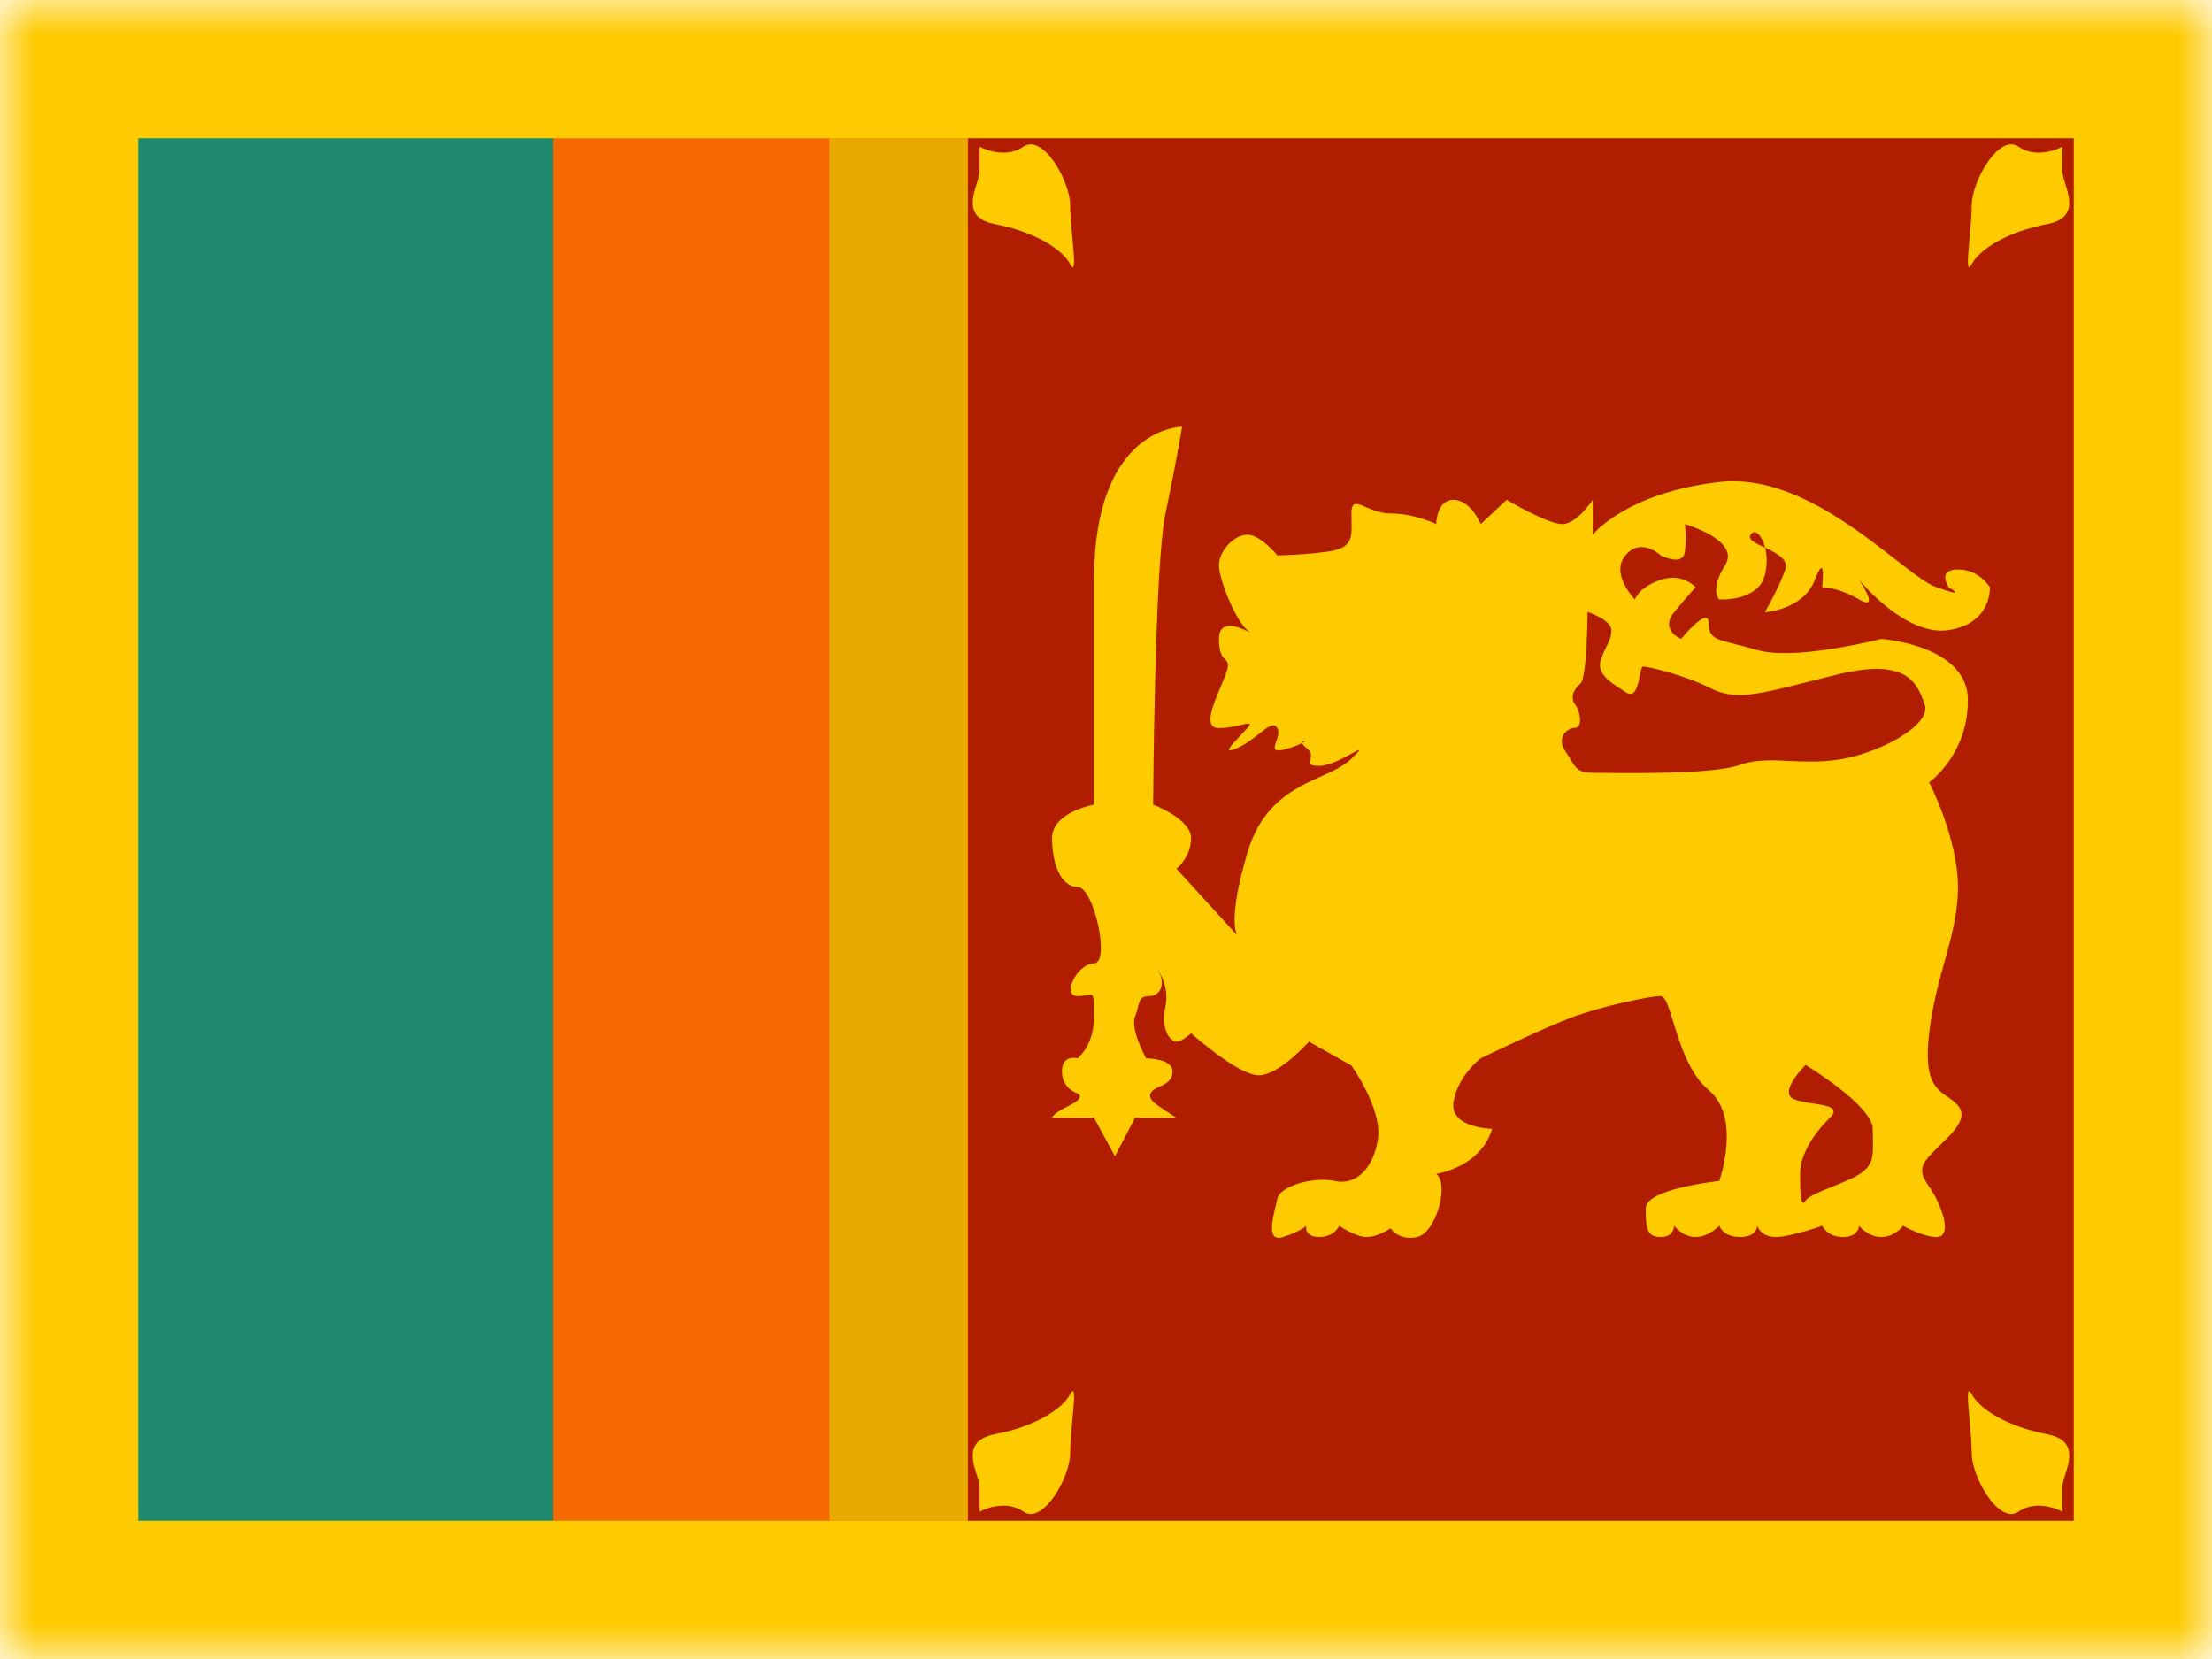 <svg width="32" height="24" viewBox="0 0 32 24" fill="none" xmlns="http://www.w3.org/2000/svg">
<mask id="mask0_265_2704" style="mask-type:luminance" maskUnits="userSpaceOnUse" x="0" y="0" width="32" height="24">
<rect width="32" height="24" fill="white"/>
</mask>
<g mask="url(#mask0_265_2704)">
<path fill-rule="evenodd" clip-rule="evenodd" d="M0 0H32V24H0V0Z" fill="#FECA00"/>
<rect x="2" y="2" width="6" height="20" fill="#1F8A6E"/>
<rect x="8" y="2" width="6" height="20" fill="#F56800"/>
<rect x="14" y="2" width="16" height="20" fill="#B01D00"/>
<rect x="12" y="2" width="2" height="20" fill="#E8AA00"/>
<path fill-rule="evenodd" clip-rule="evenodd" d="M17.101 6.173C17.101 6.173 15.827 6.17 15.827 8.388V11.64C15.827 11.64 15.22 11.748 15.22 12.124C15.22 12.501 15.349 12.831 15.588 12.831C15.827 12.831 16.066 13.936 15.827 13.936C15.588 13.936 15.349 14.41 15.588 14.41C15.645 14.41 15.688 14.402 15.722 14.396C15.756 14.39 15.78 14.386 15.795 14.395C15.827 14.413 15.827 14.486 15.827 14.705C15.827 15.136 15.588 15.31 15.588 15.31C15.588 15.31 15.363 15.247 15.363 15.5C15.363 15.754 15.588 15.818 15.588 15.818C15.588 15.818 15.717 15.873 15.469 15.993C15.22 16.113 15.22 16.171 15.22 16.171H15.827L16.13 16.727L16.42 16.171H17.019C17.019 16.171 16.717 15.979 16.682 15.938C16.647 15.898 16.604 15.839 16.682 15.771C16.705 15.752 16.738 15.736 16.774 15.72C16.861 15.681 16.962 15.635 16.962 15.5C16.962 15.31 16.58 15.31 16.58 15.31C16.58 15.31 16.347 14.889 16.42 14.705C16.441 14.653 16.452 14.608 16.462 14.569C16.488 14.467 16.503 14.41 16.628 14.41C16.802 14.41 16.902 14.19 16.682 13.936C16.682 13.936 16.934 14.207 16.86 14.558C16.786 14.91 16.937 15.069 17.019 15.069C17.101 15.069 17.231 14.948 17.231 14.948C17.231 14.948 17.91 15.556 18.209 15.556C18.507 15.556 18.935 15.069 18.935 15.069L19.55 15.414C19.55 15.414 20 16.044 19.934 16.478C19.867 16.911 19.611 17.152 19.309 17.085C19.007 17.018 18.516 17.156 18.479 17.343C18.473 17.371 18.465 17.405 18.456 17.443C18.404 17.655 18.327 17.973 18.563 17.895C18.842 17.802 18.897 17.732 18.897 17.732C18.897 17.732 18.86 17.895 19.085 17.895C19.309 17.895 19.374 17.732 19.374 17.732C19.374 17.732 19.607 17.895 19.77 17.895C19.934 17.895 20.117 17.769 20.117 17.769C20.117 17.769 20.237 17.956 20.504 17.895C20.77 17.834 20.972 17.138 20.778 16.982C20.778 16.982 21.421 16.889 21.586 16.33C21.586 16.33 20.964 16.321 21.028 15.938C21.092 15.556 21.421 15.31 21.421 15.31C21.421 15.31 22.366 14.852 22.773 14.705C23.18 14.558 23.856 14.41 24.024 14.41C24.092 14.41 24.141 14.569 24.207 14.785C24.303 15.099 24.436 15.534 24.72 15.771C25.198 16.171 24.872 17.085 24.872 17.085C24.872 17.085 23.808 17.193 23.808 17.481C23.808 17.769 23.825 17.895 24.024 17.895C24.223 17.895 24.219 17.732 24.219 17.732C24.219 17.732 24.338 17.895 24.529 17.895C24.72 17.895 24.872 17.732 24.872 17.732C24.872 17.732 24.923 17.895 25.173 17.895C25.423 17.895 25.422 17.732 25.422 17.732C25.422 17.732 25.467 17.895 25.687 17.895C25.908 17.895 26.361 17.732 26.361 17.732C26.361 17.732 26.432 17.895 26.661 17.895C26.89 17.895 26.895 17.732 26.895 17.732C26.895 17.732 27.018 17.895 27.216 17.895C27.415 17.895 27.531 17.732 27.531 17.732C27.531 17.732 27.816 17.895 28.013 17.895C28.21 17.895 28.139 17.6 28.013 17.343C27.981 17.278 27.944 17.222 27.91 17.171C27.811 17.021 27.739 16.913 27.908 16.727C27.956 16.674 28.01 16.621 28.065 16.567L28.065 16.567C28.27 16.369 28.475 16.169 28.325 15.993C28.28 15.941 28.228 15.905 28.175 15.868C28.003 15.749 27.827 15.627 27.908 14.948C27.956 14.541 28.048 14.211 28.133 13.904L28.133 13.904C28.233 13.542 28.325 13.213 28.325 12.831C28.325 12.124 27.908 11.317 27.908 11.317C27.908 11.317 28.469 10.925 28.469 10.128C28.469 9.33 27.216 9.243 27.216 9.243C27.216 9.243 25.971 9.564 25.422 9.404C25.298 9.368 25.194 9.342 25.107 9.32L25.107 9.32C24.811 9.246 24.72 9.223 24.72 9.017C24.72 8.752 24.32 9.243 24.32 9.243C24.32 9.243 24.006 9.118 24.219 8.857C24.433 8.597 24.529 8.495 24.529 8.495C24.529 8.495 24.341 8.281 24.024 8.388C23.707 8.495 23.651 8.672 23.651 8.672C23.651 8.672 23.289 8.302 23.515 8.034C23.74 7.765 24.024 8.034 24.024 8.034C24.024 8.034 24.348 8.203 24.374 7.981C24.4 7.759 24.374 7.582 24.374 7.582C24.374 7.582 25.186 7.815 24.956 8.177C24.727 8.54 24.872 8.672 24.872 8.672C24.872 8.672 25.43 8.706 25.531 8.322C25.569 8.176 25.563 8.035 25.535 7.924C25.696 7.999 25.878 8.089 25.827 8.238C25.733 8.512 25.531 8.857 25.531 8.857C25.531 8.857 26.088 8.825 26.255 8.388C26.421 7.951 26.361 8.495 26.361 8.495C26.361 8.495 26.575 8.487 26.895 8.672C27.216 8.857 26.895 8.388 26.895 8.388C26.895 8.388 27.561 9.213 28.191 9.115C28.821 9.017 28.786 8.495 28.786 8.495C28.786 8.495 28.637 8.238 28.325 8.238C28.013 8.238 28.191 8.495 28.191 8.495C28.191 8.495 28.495 8.668 28.013 8.495C27.873 8.445 27.665 8.283 27.406 8.082C26.772 7.589 25.836 6.862 24.872 6.973C23.515 7.13 23.041 7.736 23.041 7.736V7.231C23.041 7.231 22.813 7.582 22.6 7.582C22.387 7.582 21.797 7.231 21.797 7.231L21.421 7.582C21.421 7.582 21.278 7.231 21.028 7.231C20.778 7.231 20.778 7.582 20.778 7.582C20.778 7.582 20.463 7.428 20.117 7.428C19.975 7.428 19.854 7.376 19.761 7.336C19.627 7.278 19.55 7.245 19.55 7.428C19.55 7.465 19.551 7.5 19.552 7.533V7.534C19.558 7.78 19.562 7.934 19.202 7.981C18.794 8.034 18.479 8.034 18.479 8.034C18.479 8.034 18.235 7.736 18.045 7.736C17.855 7.736 17.634 7.967 17.634 8.177C17.634 8.388 17.881 8.987 18.045 9.115C18.088 9.149 18.08 9.145 18.045 9.129C17.946 9.084 17.634 8.94 17.634 9.243C17.634 9.453 17.687 9.505 17.725 9.543C17.762 9.58 17.785 9.604 17.736 9.744C17.715 9.803 17.686 9.87 17.657 9.941C17.541 10.215 17.407 10.533 17.634 10.533C17.757 10.533 17.873 10.506 17.955 10.487L17.955 10.487C18.065 10.461 18.116 10.449 18.045 10.533C18.016 10.566 17.978 10.606 17.939 10.647C17.809 10.784 17.674 10.925 17.907 10.818C18.03 10.762 18.133 10.68 18.218 10.613C18.343 10.514 18.429 10.446 18.479 10.533C18.511 10.588 18.485 10.661 18.464 10.724C18.427 10.829 18.401 10.905 18.664 10.818C18.756 10.788 18.81 10.764 18.84 10.747C18.841 10.764 18.855 10.788 18.897 10.818C18.985 10.883 18.968 10.944 18.955 10.991C18.94 11.044 18.931 11.079 19.085 11.079C19.232 11.079 19.439 10.965 19.562 10.897C19.681 10.832 19.721 10.81 19.55 10.977C19.442 11.082 19.286 11.153 19.113 11.231C18.728 11.404 18.258 11.616 18.045 12.339C17.757 13.314 17.886 13.515 17.905 13.538L17.019 12.568C17.019 12.568 17.231 12.402 17.231 12.124C17.231 11.847 16.682 11.64 16.682 11.64C16.682 11.64 16.701 8.182 16.86 7.428C17.019 6.673 17.101 6.173 17.101 6.173ZM17.905 13.538L17.907 13.541C17.907 13.541 17.907 13.54 17.906 13.54C17.906 13.539 17.905 13.539 17.905 13.538ZM18.868 10.714C18.858 10.714 18.838 10.725 18.84 10.747C18.878 10.725 18.878 10.714 18.868 10.714ZM25.535 7.924L25.523 7.918C25.393 7.857 25.282 7.805 25.325 7.736C25.385 7.641 25.489 7.741 25.535 7.924ZM26.121 15.406C26.121 15.406 25.701 15.818 25.968 15.908C26.049 15.935 26.147 15.951 26.239 15.965C26.449 15.998 26.622 16.025 26.463 16.18C26.235 16.404 26.041 16.705 26.041 16.98C26.041 17.254 26.048 17.486 26.121 17.37C26.162 17.307 26.327 17.24 26.506 17.168C26.653 17.109 26.808 17.047 26.91 16.98C27.102 16.853 27.099 16.716 27.094 16.469C27.093 16.427 27.092 16.381 27.092 16.331C27.092 15.994 26.121 15.406 26.121 15.406ZM22.863 9.89C22.961 9.812 22.967 8.852 22.967 8.852C22.967 8.852 23.311 8.966 23.311 9.116C23.311 9.209 23.285 9.263 23.245 9.343C23.221 9.392 23.193 9.451 23.162 9.535C23.087 9.741 23.292 9.87 23.483 9.99C23.497 10 23.512 10.009 23.526 10.018C23.655 10.1 23.692 9.921 23.72 9.783C23.735 9.707 23.748 9.643 23.773 9.643C23.843 9.643 24.363 9.761 24.755 9.96C25.097 10.133 25.432 10.048 26.2 9.853C26.312 9.824 26.434 9.793 26.566 9.761C27.602 9.504 27.738 9.89 27.844 10.193C27.95 10.497 27.146 10.918 26.566 10.994C26.311 11.028 26.09 11.017 25.887 11.008C25.628 10.995 25.397 10.984 25.162 11.068C24.792 11.199 23.637 11.186 23.185 11.181C23.123 11.18 23.074 11.18 23.043 11.18C22.836 11.18 22.797 11.114 22.718 10.983C22.698 10.95 22.675 10.912 22.647 10.87C22.506 10.664 22.677 10.529 22.787 10.529C22.898 10.529 22.863 10.287 22.787 10.193C22.712 10.1 22.765 9.967 22.863 9.89Z" fill="#FECA00"/>
<path fill-rule="evenodd" clip-rule="evenodd" d="M14.171 2.122V2.483C14.171 2.528 14.152 2.588 14.13 2.656C14.062 2.872 13.971 3.161 14.393 3.242C14.949 3.349 15.358 3.592 15.482 3.821C15.562 3.968 15.54 3.724 15.513 3.435V3.435C15.498 3.274 15.482 3.099 15.482 2.972C15.482 2.618 15.086 1.928 14.805 2.122C14.524 2.317 14.171 2.122 14.171 2.122ZM14.171 21.507V21.868C14.171 21.868 14.524 21.674 14.805 21.868C15.086 22.063 15.482 21.373 15.482 21.019C15.482 20.892 15.498 20.717 15.513 20.555C15.54 20.267 15.562 20.022 15.482 20.169C15.358 20.399 14.949 20.642 14.393 20.748C13.971 20.83 14.062 21.119 14.13 21.334C14.152 21.402 14.171 21.463 14.171 21.507ZM29.836 21.507V21.868C29.836 21.868 29.483 21.674 29.202 21.868C28.921 22.063 28.524 21.373 28.524 21.019C28.524 20.892 28.508 20.717 28.494 20.555L28.494 20.555C28.467 20.267 28.445 20.022 28.524 20.169C28.649 20.399 29.058 20.642 29.614 20.748C30.036 20.83 29.945 21.119 29.876 21.334C29.855 21.402 29.836 21.463 29.836 21.507ZM29.836 2.483V2.122C29.836 2.122 29.483 2.317 29.202 2.122C28.921 1.928 28.524 2.618 28.524 2.972C28.524 3.099 28.508 3.274 28.494 3.435C28.467 3.724 28.445 3.968 28.524 3.821C28.649 3.592 29.058 3.349 29.614 3.242C30.036 3.161 29.945 2.872 29.876 2.656C29.855 2.588 29.836 2.528 29.836 2.483Z" fill="#FECA00"/>
</g>
</svg>
